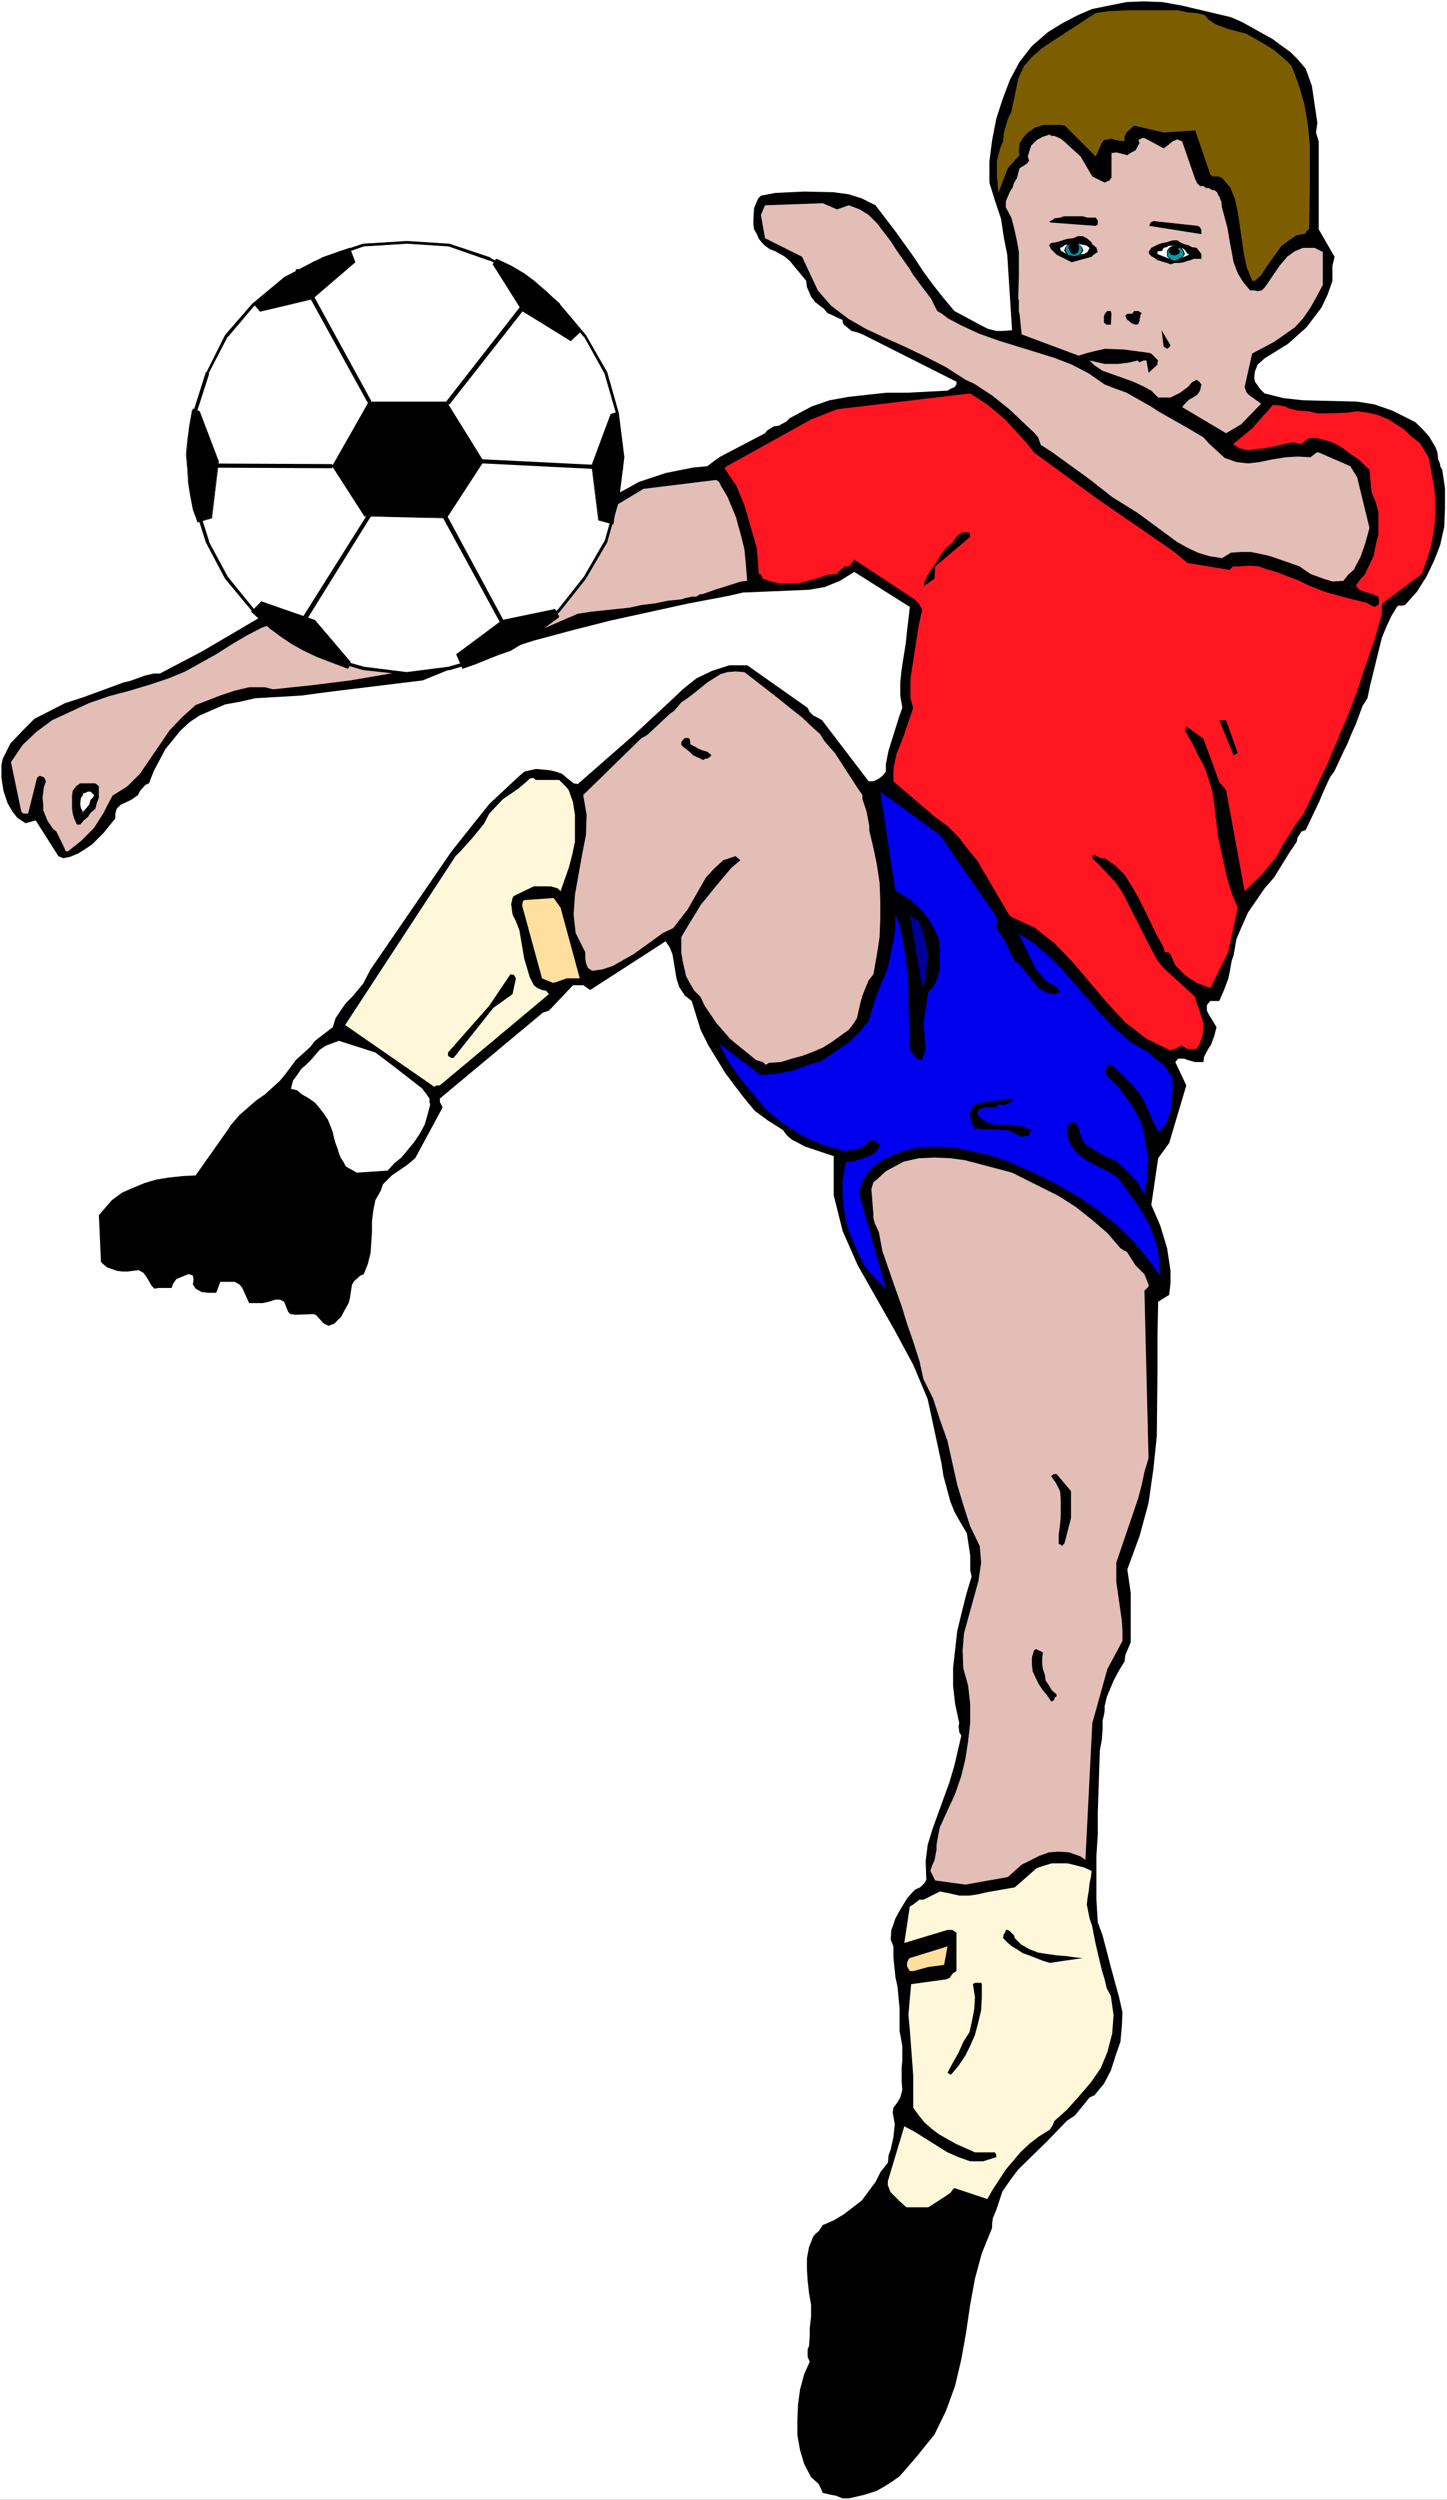 <?xml version="1.0" encoding="UTF-8" standalone="no"?>
<svg
   version="1.0"
   width="90.157mm"
   height="155.668mm"
   id="svg72"
   sodipodi:docname="Player 099.wmf"
   xmlns:inkscape="http://www.inkscape.org/namespaces/inkscape"
   xmlns:sodipodi="http://sodipodi.sourceforge.net/DTD/sodipodi-0.dtd"
   xmlns="http://www.w3.org/2000/svg"
   xmlns:svg="http://www.w3.org/2000/svg">
  <rect width="100%" height="100%" fill="#333333" stroke="none"/>
  <sodipodi:namedview
     id="namedview72"
     pagecolor="#ffffff"
     bordercolor="#000000"
     borderopacity="0.25"
     inkscape:showpageshadow="2"
     inkscape:pageopacity="0.0"
     inkscape:pagecheckerboard="0"
     inkscape:deskcolor="#d1d1d1"
     inkscape:document-units="mm" />
  <defs
     id="defs1">
    <pattern
       id="WMFhbasepattern"
       patternUnits="userSpaceOnUse"
       width="6"
       height="6"
       x="0"
       y="0" />
  </defs>
  <path
     style="fill:#ffffff;fill-opacity:1;fill-rule:evenodd;stroke:none"
     d="M 0,588.353 H 340.752 V 0 H 0 Z"
     id="path1" />
  <path
     style="fill:#000000;fill-opacity:1;fill-rule:evenodd;stroke:none"
     d="m 199.863,588.03 3.555,-0.808 3.07,-0.97 2.747,-1.616 2.585,-1.778 4.201,-4.848 1.939,-2.424 2.1,-2.585 2.747,-5.656 2.1,-5.817 1.454,-6.14 1.131,-6.302 0.969,-6.625 1.131,-6.14 1.616,-5.979 2.424,-5.979 v -0.97 l 0.162,-1.293 0.808,-1.939 1.454,-4.363 1.777,-2.585 1.939,-2.585 6.786,-6.625 4.686,-4.848 1.939,-1.293 1.293,-1.616 0.808,-0.97 1.293,-1.616 1.131,-0.485 2.262,-2.747 1.616,-3.07 1.131,-3.555 1.131,-3.232 0.323,-3.555 0.162,-3.393 -0.808,-3.555 -1.939,-7.11 -1.939,-7.433 -1.131,-3.07 -0.323,-5.333 v -10.342 l 0.323,-5.009 v -5.171 l 0.485,-14.543 0.485,-2.747 0.162,-2.424 v -1.939 l 0.323,-1.293 0.162,-0.97 v -1.131 l 0.485,-2.101 1.616,-3.878 1.293,-2.424 1.293,-2.101 0.162,-1.454 1.293,-3.07 v -6.464 -1.454 -3.717 l -0.808,-5.494 2.908,-7.918 2.1,-7.756 1.131,-7.918 0.808,-7.756 0.162,-15.998 v -7.918 l 0.162,-7.756 2.585,-1.616 0.323,-2.747 v -2.909 l -0.808,-5.333 -1.616,-5.332 -2.1,-4.848 1.616,-10.988 2.585,-3.555 4.039,-13.574 -2.585,-5.494 0.646,-0.808 h 0.808 0.646 l 0.808,0.323 1.777,0.485 h 1.939 l 0.162,-1.293 1.131,-2.101 0.485,-0.646 0.808,-2.262 0.485,-1.939 -1.777,-2.909 -0.485,-0.97 v -0.646 -0.646 l 0.808,-0.97 h 0.646 1.454 l 1.131,-2.585 0.969,-2.585 0.323,-1.454 0.485,-2.747 0.485,-1.454 0.646,-3.717 1.293,-3.07 1.454,-3.232 3.878,-5.656 2.262,-2.585 3.878,-6.302 0.485,-0.646 0.969,-1.454 0.162,-0.97 0.969,-1.454 0.969,-0.323 1.616,-3.393 1.616,-3.393 0.808,-1.939 1.616,-3.555 1.131,-1.616 2.1,-4.525 0.969,-1.939 0.969,-2.424 0.969,-2.101 1.616,-4.363 1.131,-1.778 0.646,-3.07 2.747,-11.15 1.131,-2.747 1.131,-2.424 1.293,-2.101 0.323,-0.323 h 1.131 l 0.485,-0.162 2.747,-3.07 2.262,-3.555 1.777,-3.717 1.454,-3.717 0.969,-4.363 0.162,-4.363 v -4.686 l -0.646,-4.363 -0.485,-0.808 v -0.485 l -0.485,-1.131 -0.162,-1.616 -0.485,-1.293 -1.454,-2.424 -1.131,-1.293 -2.1,-2.101 -5.493,-2.747 -4.201,-1.454 -4.039,-0.646 -12.764,-0.323 -4.524,-0.485 -4.524,-1.131 -1.131,-1.131 -0.646,-0.97 -0.485,-0.646 -0.162,-0.97 0.162,-1.454 0.646,-1.616 1.293,-1.131 0.323,-0.323 5.493,-3.393 4.362,-3.878 3.555,-4.686 1.454,-3.07 1.131,-3.232 v -0.646 -2.909 l 0.323,-1.293 0.162,-0.808 -3.716,-6.464 V 33.288 l -0.646,-2.101 0.323,-2.262 -1.293,-8.726 -1.454,-4.04 -1.939,-2.262 -1.616,-1.616 -2.262,-1.616 -1.939,-1.454 -7.271,-4.04 -2.585,-1.131 -11.633,-2.747 -4.524,-0.808 -4.362,-0.162 -4.039,0.162 -4.039,0.808 -4.039,0.808 -3.393,1.454 -3.716,1.939 -3.393,2.101 -3.716,3.232 -2.908,3.717 -2.262,4.201 -1.777,4.686 -1.454,4.525 -0.969,5.009 -0.646,5.009 v 5.009 l 1.293,4.201 1.454,4.363 0.646,4.363 0.808,4.04 1.131,17.775 -2.1,0.162 h -1.616 l -1.939,-0.485 -1.616,-0.808 -6.301,-3.393 -2.585,-3.07 -2.424,-3.07 -2.262,-3.07 -2.1,-3.232 -4.524,-6.302 -4.686,-6.14 -3.231,-1.616 -3.07,-0.97 -3.555,-0.485 -6.948,-0.162 -6.786,0.323 -3.393,0.646 -0.646,0.646 -0.969,2.262 -0.162,2.585 v 1.293 l 0.162,1.131 0.646,1.131 0.485,1.131 0.808,0.97 0.646,0.646 1.131,0.808 1.293,0.485 2.262,1.293 1.131,0.97 3.878,4.686 0.162,1.454 0.485,1.131 0.485,1.131 0.969,1.293 2.1,1.616 0.808,0.97 1.454,0.646 0.969,0.485 1.131,0.485 v 0.485 l 0.323,0.646 1.777,1.454 1.293,0.323 1.293,0.485 22.135,11.15 v 0.646 l -0.485,0.646 -0.808,0.323 -0.808,0.485 -9.533,0.485 h -4.847 l -4.524,0.485 -4.362,0.485 -4.524,0.808 -4.201,1.454 -5.17,2.747 -0.808,0.808 -1.777,0.97 -1.131,0.162 -1.616,0.97 -0.485,0.646 -10.502,5.494 -1.616,1.131 -1.454,1.131 -3.393,0.323 -6.463,1.293 -6.301,2.101 -2.908,1.616 -2.747,1.454 -2.1,2.101 -1.939,4.04 -1.777,3.555 -2.424,3.393 -2.262,3.07 -5.978,5.656 -6.463,4.525 -7.755,2.909 -8.563,2.909 -8.563,1.778 -4.201,0.808 -4.362,0.485 h -1.939 l -2.585,-0.808 h -0.969 -0.808 l -0.808,0.323 -3.555,-1.616 -3.393,-1.454 -6.301,-3.07 -0.646,-0.97 -0.646,-0.485 -1.454,-0.162 h -0.969 l -16.803,9.857 -9.856,5.171 h -1.454 l -2.1,0.485 -3.555,1.293 -1.454,0.323 -9.694,3.555 -4.039,1.293 -7.271,3.717 -2.747,2.747 -2.908,3.07 -1.777,3.555 -0.323,1.454 v 3.07 l 0.485,3.07 0.485,1.454 0.485,1.454 1.131,1.939 1.131,1.454 1.939,1.293 2.424,-0.646 5.332,8.403 1.131,0.485 1.616,-0.323 1.939,-0.808 1.293,-0.808 1.939,-1.293 2.747,-2.747 2.747,-3.393 v -1.131 l 0.323,-1.131 0.969,-0.97 2.424,-1.131 1.616,-1.131 0.485,-0.97 1.293,-1.454 0.808,-0.323 1.131,-2.909 2.747,-5.171 3.555,-4.363 2.1,-1.939 2.424,-1.616 5.978,-2.585 3.555,-0.646 3.555,-0.808 10.987,-0.646 3.555,-0.485 3.716,-0.485 21.166,-2.585 8.725,-3.555 8.886,-3.07 8.563,-2.747 9.048,-2.424 8.886,-2.262 18.419,-4.04 9.371,-1.778 3.555,-0.808 4.039,-0.162 7.755,-0.323 3.716,-0.162 3.716,-0.646 3.555,-1.454 3.393,-2.101 13.087,8.241 -0.323,2.747 -0.323,2.747 -0.323,3.07 -0.485,3.07 -0.485,3.07 -0.323,3.07 v 3.07 l 0.485,2.909 -0.646,1.778 -2.585,8.241 -0.646,3.232 v 1.778 l -0.808,0.97 -0.808,0.646 -1.293,0.646 h -1.131 l -10.987,-14.382 -1.131,-0.646 -0.969,-0.485 -0.808,-0.808 -0.485,-0.97 -14.218,-10.019 h -4.201 l -4.039,1.293 -3.716,1.778 -3.231,2.585 -3.07,2.909 -8.725,8.08 -12.926,11.311 -0.969,-0.162 -1.616,-1.293 -1.131,-0.97 -1.454,-0.485 -1.293,-0.323 -3.393,-0.323 -1.454,0.323 -1.293,0.323 -1.131,0.97 -7.109,6.625 -8.886,11.15 -19.065,27.794 -1.777,3.393 -2.585,3.07 -1.454,1.454 -1.131,1.616 -1.293,1.939 -0.646,2.101 -4.201,3.232 -1.131,1.454 -3.393,3.07 -2.262,3.07 -1.454,1.778 -1.777,1.616 -1.777,1.616 -2.1,1.454 -3.878,3.393 -2.1,2.424 -0.485,0.808 -7.755,10.988 -3.07,0.162 -3.07,0.323 -3.07,0.485 -2.747,0.808 -2.747,1.131 -2.585,1.131 -2.424,1.778 -2.1,2.424 -0.969,1.131 0.485,10.988 0.485,0.485 0.969,0.808 2.262,0.808 1.293,0.162 h 1.293 l 2.585,-0.323 1.131,0.646 0.808,1.131 1.131,1.939 0.646,0.646 0.969,-0.162 h 1.131 1.939 l 0.323,-0.97 0.808,-1.131 2.747,-1.131 h 0.323 l 0.808,0.323 0.162,0.97 -0.162,1.131 0.646,0.97 1.454,0.808 1.616,0.162 h 1.777 l 0.969,-2.585 h 0.485 1.454 1.454 l 1.131,0.646 0.646,0.808 1.616,3.555 h 3.231 l 1.454,-0.323 1.454,-0.485 h 1.131 l 0.969,0.485 0.969,2.424 0.485,0.485 1.293,0.162 4.039,-0.162 0.646,0.162 0.323,0.323 1.454,1.616 0.485,0.323 0.808,0.323 1.293,-0.485 1.616,-1.616 1.131,-2.101 0.646,-1.131 0.323,-1.293 0.162,-1.131 0.323,-1.939 0.485,-0.808 1.454,-1.293 0.808,-0.323 0.969,-2.424 0.646,-2.585 0.323,-4.848 v -2.585 l 0.323,-2.585 0.485,-2.424 1.293,-2.262 0.485,-1.454 2.1,-2.101 3.555,-2.424 1.939,-1.616 6.463,-11.958 -0.485,-0.97 -0.162,-0.323 v -0.808 l 24.236,-20.199 1.454,-0.485 5.655,-5.979 h 2.424 l 1.616,1.131 17.773,-11.473 0.969,1.454 0.646,1.616 0.969,5.817 0.646,1.939 1.293,1.939 1.616,1.293 2.1,6.787 1.777,3.555 4.039,6.625 2.424,3.232 2.1,2.747 2.424,2.909 3.07,2.262 3.555,2.262 0.969,1.293 1.131,0.97 1.293,0.646 1.777,0.97 6.786,2.262 v 9.211 l 2.1,8.403 3.555,8.08 8.725,15.351 4.362,8.08 3.393,8.08 3.231,15.028 0.485,3.07 1.616,5.979 0.969,2.424 1.454,2.585 1.454,2.424 0.646,4.201 0.162,1.131 v 1.293 2.262 l 0.323,1.293 -1.293,4.363 -1.131,4.525 -0.969,4.04 -0.969,8.564 v 4.363 l 0.485,4.201 0.969,4.525 -0.162,0.646 0.162,1.454 0.485,0.808 -1.616,6.948 -1.131,3.878 -4.039,11.15 -1.131,3.717 -0.485,3.878 0.162,4.363 -0.485,0.808 -0.969,0.97 -1.131,0.485 -0.969,0.97 -0.969,1.131 -1.293,2.101 -1.454,2.585 -0.485,1.454 -0.485,1.293 -0.162,2.262 0.646,1.616 v 2.585 l 0.485,4.686 0.485,2.262 0.485,5.009 v 5.333 l 0.646,3.555 v 3.555 l -0.162,1.616 v 3.232 l 0.162,1.939 -0.485,1.778 -0.646,1.131 -0.969,1.293 -0.162,1.131 0.485,2.747 -0.323,3.07 -0.646,2.909 -0.485,1.293 -0.162,1.778 -1.777,2.262 -1.131,2.262 -3.231,4.363 -2.1,1.616 -2.1,1.616 -2.424,1.454 -2.585,1.131 -0.969,1.454 -0.808,0.646 -0.485,0.646 -0.969,2.424 -0.485,2.585 v 2.747 l 0.162,2.585 0.323,2.909 0.485,2.747 v 2.747 l -0.323,2.909 v 1.778 l -0.162,2.262 -0.323,0.808 v 1.778 l 0.485,1.131 -1.293,2.909 -0.969,3.555 -0.485,3.555 -0.162,3.717 v 3.555 l 0.646,3.555 0.969,3.232 1.616,3.07 1.777,1.616 0.485,0.97 0.485,1.131 2.1,0.485 0.969,0.162 1.616,0.646 z"
     id="path2" />
  <path
     style="fill:#000000;fill-opacity:1;fill-rule:evenodd;stroke:none"
     d="m 197.116,585.768 h 2.262 l 2.1,-0.162 4.039,-1.454 3.555,-2.101 3.231,-2.585 4.362,-5.333 3.555,-5.979 2.424,-6.464 1.777,-6.787 3.878,-21.168 1.777,-6.464 v -0.97 l 0.323,-0.646 0.162,-0.808 0.162,-0.485 0.969,-1.616 -0.485,-1.454 v -0.162 l -1.616,-1.616 -3.231,-1.616 -4.039,2.101 -3.716,2.101 h -3.07 l -3.07,-0.808 -1.616,-0.646 -1.131,-0.97 -1.454,-1.131 -0.969,-1.454 -1.777,1.939 -2.1,1.616 -6.786,3.717 -1.939,1.939 -1.616,2.101 -0.969,2.585 1.616,11.473 0.323,-0.97 0.162,-0.162 1.616,-0.323 0.485,0.485 0.323,4.525 -0.969,4.363 -3.231,9.372 -1.777,4.525 -0.808,4.848 v 4.848 l 1.777,6.302 0.808,0.808 2.262,2.909 1.454,1.293 z"
     id="path3" />
  <path
     style="fill:#000000;fill-opacity:1;fill-rule:evenodd;stroke:none"
     d="m 193.723,550.218 v -5.494 5.656 z"
     id="path4" />
  <path
     style="fill:#fff7d9;fill-opacity:1;fill-rule:evenodd;stroke:none"
     d="m 213.596,519.515 h 5.009 l 4.524,-2.909 0.808,-0.646 0.323,-0.485 0.485,-0.485 7.755,2.585 1.293,-2.262 3.07,-4.686 3.555,-4.201 2.1,-1.939 2.1,-1.616 2.585,-1.616 0.323,-0.485 0.323,-0.485 0.485,-1.131 2.908,-2.585 2.747,-3.07 2.908,-3.393 2.262,-3.232 1.616,-3.878 1.131,-4.363 0.323,-4.363 -0.646,-4.525 -0.969,-1.778 -0.485,-2.101 -0.646,-2.101 -1.454,-6.14 -0.485,-2.424 -0.323,-1.778 -0.646,-1.939 -0.646,-3.232 0.162,-1.454 0.323,-1.939 0.162,-1.616 0.323,-1.454 0.162,-1.454 -1.777,-0.808 -3.878,-0.97 h -3.716 l -1.616,0.485 -1.939,0.646 -5.17,4.525 -6.463,1.131 -2.1,0.485 -2.1,0.323 h -2.424 l -2.1,-0.485 -2.424,-0.485 -3.878,1.939 h -0.969 l -1.454,1.131 -0.808,0.485 -1.293,8.564 10.179,-3.07 h 1.131 l 0.485,0.323 0.485,0.323 v 9.049 l -0.808,0.485 -0.485,0.646 -0.323,0.485 -0.808,0.323 -8.24,1.131 -0.323,3.555 -0.323,3.717 0.323,3.393 0.808,10.827 v 7.595 l 1.293,1.778 1.293,1.616 1.616,1.454 1.939,1.454 4.039,2.262 4.362,1.939 h 4.524 0.162 l 0.323,0.485 v 0.646 l -3.07,0.97 h -3.07 l -2.747,-0.97 -2.585,-1.131 -7.755,-4.848 -2.424,-1.293 -3.878,12.927 v 0.97 l 0.646,1.616 2.1,2.101 1.616,1.454 z"
     id="path5" />
  <path
     style="fill:#000000;fill-opacity:1;fill-rule:evenodd;stroke:none"
     d="m 223.937,488.328 1.777,-2.101 1.616,-2.424 1.131,-2.262 1.131,-2.585 0.808,-3.07 0.646,-2.747 0.162,-3.07 v -3.07 l -0.162,-0.323 h -0.646 -0.808 l -0.485,0.323 0.485,3.07 -0.162,2.747 -0.485,2.585 -0.646,2.909 -1.454,2.262 -1.131,2.585 -1.293,2.262 -1.293,2.424 0.485,0.323 z"
     id="path6" />
  <path
     style="fill:#ffdf9e;fill-opacity:1;fill-rule:evenodd;stroke:none"
     d="m 215.051,463.928 3.555,-0.97 3.716,-0.485 0.808,-4.363 -8.886,2.747 -0.323,0.323 -0.323,0.808 v 0.808 l 0.646,1.131 h 0.162 z"
     id="path7" />
  <path
     style="fill:#000000;fill-opacity:1;fill-rule:evenodd;stroke:none"
     d="m 247.203,461.989 7.755,-1.131 -1.777,-0.162 -2.262,-0.323 -2.1,-0.162 -2.262,-0.323 -2.1,-0.323 -2.1,-0.808 -1.939,-1.131 -1.454,-1.454 -0.162,-0.646 -0.485,-0.485 -0.485,-0.485 -0.485,-0.323 h -0.485 l -0.162,0.646 -0.323,0.323 -0.162,0.97 0.969,0.97 1.131,0.97 1.131,0.646 1.454,0.97 1.454,0.485 1.616,0.646 1.616,0.646 z"
     id="path8" />
  <path
     style="fill:#e2beb7;fill-opacity:1;fill-rule:evenodd;stroke:none"
     d="m 227.33,443.568 10.017,-1.778 1.616,-1.454 1.616,-1.454 2.262,-1.131 1.939,-0.97 2.262,-0.808 2.262,-0.162 2.424,0.162 2.747,0.97 1.131,0.808 1.616,-32.157 3.555,-12.766 3.555,-6.625 v -2.424 l -0.162,-2.424 -1.293,-9.049 v -2.424 -2.101 l 5.17,-15.19 0.808,-3.07 0.646,-3.07 0.969,-3.232 -0.969,-39.428 0.969,-0.97 v -0.485 l -0.969,-2.424 -2.1,-2.101 -1.454,-2.262 -0.485,-0.808 -0.485,-0.323 h -0.162 l -0.969,-0.646 -3.07,-3.555 -3.555,-3.07 -3.878,-3.07 -4.039,-2.585 -10.987,-5.494 -10.987,-2.909 -3.555,-0.485 -3.716,-0.162 -3.716,0.162 -3.555,0.808 -4.201,2.262 -2.1,1.939 -0.808,0.646 -0.485,1.616 0.485,5.979 v 0.808 l 0.323,1.293 0.485,0.97 0.485,1.131 0.808,4.363 2.908,8.403 1.616,4.525 1.293,4.201 1.454,4.201 1.454,4.525 0.969,4.363 2.262,4.525 1.616,5.009 1.777,5.009 2.262,10.18 1.454,4.848 1.616,5.009 2.262,4.686 0.323,3.878 -0.646,4.363 -3.393,12.281 -0.323,4.04 0.162,4.201 1.131,4.04 0.485,4.363 v 4.525 l -0.485,4.201 -0.646,4.201 -0.969,4.04 -1.454,4.201 -3.555,7.756 -0.323,1.454 -0.485,2.747 v 1.131 l -0.485,2.585 -0.485,0.97 -0.485,1.454 1.131,2.262 z"
     id="path9" />
  <path
     style="fill:#000000;fill-opacity:1;fill-rule:evenodd;stroke:none"
     d="m 247.849,400.423 0.323,-0.323 0.162,-0.162 v -0.485 h 0.323 l 0.162,-0.323 v -0.323 l -1.131,-0.97 -0.646,-1.131 -0.808,-1.131 -0.162,-1.293 -0.485,-1.454 -0.162,-1.131 v -1.454 l 0.162,-1.293 -0.485,-0.323 -0.485,-0.162 -0.646,-0.323 -0.485,0.323 -0.485,1.616 v 1.616 l 0.162,1.616 0.808,1.778 0.646,1.293 0.969,1.454 0.969,1.131 0.969,1.454 h 0.162 z"
     id="path10" />
  <path
     style="fill:#000000;fill-opacity:1;fill-rule:evenodd;stroke:none"
     d="m 250.111,363.903 0.162,-0.323 0.323,-0.162 0.162,-0.485 1.454,-5.656 v -6.302 l -3.393,-4.04 h -0.646 l -0.646,0.485 1.131,1.616 0.969,1.939 0.162,1.778 v 2.262 1.939 l -0.162,1.939 -0.323,2.424 v 2.101 h 0.323 z"
     id="path11" />
  <path
     style="fill:#000000;fill-opacity:1;fill-rule:evenodd;stroke:none"
     d="m 78.362,308.316 1.454,-3.555 H 69.314 l 0.162,0.97 0.646,0.97 0.969,-0.323 1.293,-0.646 1.131,-0.323 1.131,0.485 3.231,2.909 0.323,-0.323 z"
     id="path12" />
  <path
     style="fill:#000000;fill-opacity:1;fill-rule:evenodd;stroke:none"
     d="m 61.558,304.276 1.293,-0.485 0.808,-0.646 -2.262,-1.939 -2.424,-1.293 -3.07,-1.293 -3.07,-0.808 -3.231,-0.808 -3.07,-0.485 -3.07,-0.162 -3.07,0.162 -1.939,0.323 h -0.323 l -0.485,0.162 -1.454,-0.485 -2.424,-1.131 H 32.96 31.991 l -0.969,0.162 -4.524,-1.778 h -0.646 v 0.646 l 0.162,0.485 0.323,0.646 0.485,0.485 0.646,0.323 h 0.808 l 0.808,0.162 0.323,-0.485 1.131,-0.162 0.485,-0.323 4.362,2.262 0.485,0.646 0.485,0.646 0.808,0.485 1.131,0.646 3.07,-2.747 1.131,-0.646 h 0.646 0.808 l 1.454,0.485 1.293,0.97 0.969,0.808 0.485,0.808 v 0.323 l 0.969,0.808 1.616,-2.424 1.131,-0.162 4.686,0.485 0.969,0.162 0.808,0.808 0.808,1.293 0.485,1.616 0.646,0.808 1.131,0.646 z"
     id="path13" />
  <path
     style="fill:#0000ef;fill-opacity:1;fill-rule:evenodd;stroke:none"
     d="m 208.588,303.145 -6.14,-21.653 v -1.616 l 0.969,-2.585 1.616,-2.101 2.1,-1.778 1.454,-0.808 3.716,-1.616 4.039,-0.97 4.201,-0.162 3.878,0.162 4.039,0.808 4.039,0.97 3.878,1.131 3.716,1.616 4.686,2.101 5.009,2.585 4.362,2.585 4.524,3.07 4.039,3.232 3.878,3.717 3.393,4.04 3.231,4.363 -0.162,-3.232 -0.485,-3.07 -0.969,-3.232 -1.131,-2.747 -1.616,-2.909 -1.777,-2.585 -3.716,-5.171 -1.616,-1.131 -5.332,-2.747 -1.939,-1.293 -1.293,-1.293 -1.293,-1.778 -0.646,-1.778 v -2.101 l 0.485,-0.485 0.646,-0.646 0.808,0.162 0.323,0.485 0.646,1.131 v 0.646 l 1.131,2.585 4.201,2.747 3.07,1.293 2.424,2.101 2.908,3.07 1.616,2.909 0.646,-4.04 v -2.101 l 0.323,-2.101 -0.808,-4.525 -0.808,-4.04 -1.293,-2.424 -1.131,-1.939 -2.262,-3.07 -0.808,-1.131 -2.585,-2.424 -0.162,-0.323 -0.323,-0.485 v -0.808 l 0.323,-0.97 v -0.162 h 1.131 l 1.616,1.454 3.231,3.232 1.777,2.101 1.131,1.939 2.1,4.686 1.131,2.262 1.293,-0.97 0.646,-1.131 1.131,-3.232 v -1.939 l 0.323,-1.939 v -3.717 l -0.808,-0.646 -0.162,-0.646 -1.131,-1.454 -2.747,-2.101 -0.808,-0.808 -3.07,-1.778 -1.131,-0.646 -4.039,-3.555 -3.231,-3.393 -8.886,-10.18 -3.07,-3.07 -3.555,-3.07 -3.716,-2.424 4.201,8.564 2.747,3.07 0.485,0.162 0.969,0.485 0.646,0.485 0.808,1.131 -1.293,0.485 -0.646,-0.162 h -0.646 l -1.939,-0.97 -0.485,-0.323 -3.555,-4.363 -1.293,-1.454 -0.808,-0.485 -0.646,-1.131 -1.616,-3.555 -0.485,-0.808 -1.131,-1.616 -0.485,-0.646 v -1.131 l 0.485,-0.485 -0.323,-0.485 -0.162,-0.646 -13.249,-19.229 -14.057,-10.18 3.555,23.269 3.393,2.101 1.616,1.454 1.616,1.616 1.454,1.939 1.131,2.101 0.969,1.939 0.323,2.909 v 4.201 l -0.323,1.454 -0.808,2.262 -0.646,0.97 -0.969,0.97 -1.131,7.272 0.485,6.14 -0.808,2.585 -1.131,-0.323 -0.646,-0.646 -0.808,-0.97 -0.323,-0.646 -0.323,-10.988 v -3.878 l -0.646,-7.272 -1.454,-7.272 -0.969,-2.262 v 3.232 l -0.485,3.07 -0.646,3.07 -0.646,3.232 -2.585,6.14 -0.969,3.07 -0.969,3.232 -2.424,2.909 -2.424,2.262 -3.07,2.101 -3.07,2.101 -3.716,1.131 -3.555,1.293 -3.555,0.646 -3.555,0.323 -9.856,-7.433 2.1,4.04 2.908,4.201 3.07,3.717 3.231,3.878 3.716,2.909 4.524,2.909 4.686,2.101 5.655,1.616 1.131,-0.485 h 1.131 l 1.616,-0.485 2.1,-1.778 1.293,0.485 0.808,0.808 -1.131,1.778 -1.616,0.808 -3.716,1.293 h -1.616 l -0.808,4.363 v 3.393 l 0.323,3.393 0.646,3.555 1.131,3.232 1.454,3.393 1.616,3.232 2.424,2.747 2.585,2.585 z"
     id="path14" />
  <path
     style="fill:#000000;fill-opacity:1;fill-rule:evenodd;stroke:none"
     d="m 74.161,303.145 1.454,-0.323 1.616,-0.485 2.585,-0.808 2.262,-2.262 0.969,-0.97 0.969,-1.293 0.485,-2.585 0.485,-2.585 v -2.262 l 0.162,-2.101 v -2.585 l 0.323,-2.101 0.485,-2.101 0.808,-1.939 -2.747,-0.323 -2.262,-0.646 -1.293,-0.646 -0.969,-0.646 -0.808,-0.808 -0.808,-1.131 -0.646,-2.101 -0.485,-2.101 -1.454,-4.04 -0.969,-1.939 -0.808,-1.616 -1.454,-1.293 -1.616,-1.454 -1.454,-0.646 -1.293,-0.323 h -1.293 l -2.747,0.485 -1.293,0.646 -0.969,0.808 -1.131,0.97 -1.777,1.778 -3.231,3.555 -2.908,3.555 -0.969,1.778 -1.293,1.616 -0.969,1.939 1.616,2.747 -0.162,0.808 -0.323,0.162 h -5.978 l -2.747,-0.162 h -2.262 l -2.585,0.162 -4.847,1.616 -4.362,2.424 -1.616,1.616 0.646,5.009 0.808,0.162 1.454,0.646 0.808,0.808 1.454,0.485 h 2.1 l 4.686,0.162 5.009,0.485 4.686,0.646 4.847,0.97 4.686,1.131 4.847,1.778 4.524,1.778 4.686,2.747 0.485,-0.162 0.808,0.162 1.616,0.808 z"
     id="path15" />
  <path
     style="fill:#000000;fill-opacity:1;fill-rule:evenodd;stroke:none"
     d="m 63.336,293.773 h 0.808 l 1.616,-3.232 -2.424,-5.656 -0.485,-0.323 -0.485,-0.162 h -0.162 l -0.323,0.162 v 0.323 l 0.485,0.646 1.293,4.525 -1.293,3.232 v 0.485 h 0.323 z"
     id="path16" />
  <path
     style="fill:#ffffff;fill-opacity:1;fill-rule:evenodd;stroke:none"
     d="m 84.017,275.998 7.271,-0.485 1.616,-1.778 1.616,-1.293 1.616,-1.939 1.454,-1.778 1.293,-1.939 1.131,-2.101 0.646,-2.262 0.646,-2.424 -0.162,-0.646 v -0.808 l -0.485,-0.646 -0.162,-0.323 -0.808,-0.97 -0.162,-0.323 -7.271,-5.656 -3.878,-2.909 -8.563,-2.747 -3.07,1.131 -1.454,0.97 -0.969,1.131 -1.131,1.293 -1.131,1.131 -1.131,0.97 -0.969,1.454 -0.969,1.293 -0.485,1.939 1.454,0.323 1.131,0.97 1.454,0.808 1.616,1.131 0.969,1.131 1.131,1.454 0.969,1.454 0.646,1.616 0.485,1.293 0.323,1.454 0.323,1.131 0.485,1.293 0.323,1.131 0.485,1.131 0.646,0.97 0.485,0.97 z"
     id="path17" />
  <path
     style="fill:#000000;fill-opacity:1;fill-rule:evenodd;stroke:none"
     d="m 242.356,267.272 0.162,-0.808 0.323,-0.485 -1.777,-0.808 -1.616,-0.323 -1.777,-0.162 h -1.939 -1.616 l -1.616,-0.485 -1.454,-0.97 -0.969,-1.293 0.485,-0.808 1.131,-0.485 h 0.808 0.485 0.485 0.646 l 0.485,-0.162 0.162,-0.323 0.323,-0.162 h 0.646 0.485 0.162 0.485 l 0.485,-0.323 0.485,-0.162 0.485,-0.485 0.162,-0.485 -7.271,0.97 -1.131,0.162 -0.646,0.485 -0.646,0.808 -0.323,0.97 v 1.131 l 0.323,0.97 0.162,0.646 0.646,0.97 7.755,0.323 3.716,1.778 v -0.323 h 0.485 l 0.485,-0.162 z"
     id="path18" />
  <path
     style="fill:#fff7d9;fill-opacity:1;fill-rule:evenodd;stroke:none"
     d="m 103.567,255.476 25.69,-21.492 -0.646,-0.808 -0.969,-0.162 -1.131,-0.485 -0.808,-0.646 -0.969,-1.939 -1.293,-4.363 -1.131,-6.625 -0.808,-2.101 -0.808,-1.616 -0.323,-2.424 0.323,-1.454 0.323,-0.485 4.686,-2.262 h 0.808 3.231 l 1.616,0.485 0.646,0.646 1.939,-5.494 0.808,-3.07 0.646,-3.07 v -3.232 -3.07 l -0.485,-3.07 -0.969,-2.747 -0.646,-0.808 -1.293,-1.293 -0.323,-0.323 h -5.493 l -0.646,-0.485 -0.808,0.162 -0.646,0.646 -2.1,1.778 -3.555,2.424 -3.231,3.393 -1.131,2.262 -2.747,3.393 -2.908,3.232 -1.131,1.131 -26.013,39.751 21.004,14.543 0.485,-0.323 z"
     id="path19" />
  <path
     style="fill:#e2beb7;fill-opacity:1;fill-rule:evenodd;stroke:none"
     d="m 181.121,250.143 2.747,-0.162 2.585,-0.808 2.424,-0.646 2.585,-0.97 2.262,-0.97 2.1,-1.293 4.039,-2.909 1.131,-1.454 0.808,-1.293 0.808,-3.555 0.485,-1.778 1.454,-3.555 1.131,-1.454 0.808,-4.525 0.646,-4.201 0.162,-4.201 v -4.525 l -0.162,-4.04 -0.646,-4.363 -0.808,-3.878 -0.969,-4.04 v -1.131 l -0.646,-3.393 -0.969,-2.909 v -0.97 l -1.131,-1.616 -5.332,-8.241 -1.293,-1.454 -1.131,-1.293 -1.131,-1.778 -1.454,-1.293 -2.747,-2.585 -3.07,-2.424 -2.585,-2.101 -7.917,-6.14 -2.1,-0.162 -1.939,0.162 -1.616,0.485 -3.07,1.939 -2.585,2.101 -1.454,1.131 -0.646,0.485 -1.454,0.97 -1.616,1.939 -1.131,0.808 -5.009,4.686 -0.646,0.485 -0.969,0.485 -13.734,13.412 0.808,4.686 -0.162,4.686 -0.969,5.009 -1.616,9.049 -0.323,4.686 0.485,4.363 2.262,4.525 v 1.454 l 0.162,1.131 0.485,1.131 0.969,0.646 2.424,-0.323 2.424,-0.808 4.847,-2.747 4.524,-3.232 2.424,-1.778 2.424,-1.131 3.393,-4.363 4.362,-7.595 1.939,-2.101 2.1,-1.939 2.908,-0.97 1.131,0.97 -2.1,1.778 -3.555,4.201 -1.939,2.424 -1.616,1.939 -3.07,5.009 -1.616,2.747 v 3.717 l 0.323,1.939 0.808,3.555 0.969,1.778 0.969,1.616 1.454,1.454 0.969,2.101 2.747,4.04 3.231,3.717 1.939,1.616 4.201,3.393 1.616,0.485 0.646,0.646 z"
     id="path20" />
  <path
     style="fill:#000000;fill-opacity:1;fill-rule:evenodd;stroke:none"
     d="m 106.798,249.012 9.371,-11.796 4.524,-3.232 0.808,-3.717 -0.485,-0.808 -0.808,-0.162 -5.009,7.433 -9.694,10.988 v 0.808 l 0.808,0.485 h 0.162 z"
     id="path21" />
  <path
     style="fill:#ff1620;fill-opacity:1;fill-rule:evenodd;stroke:none"
     d="m 276.609,246.911 1.616,-0.808 1.454,0.808 h 0.808 1.293 l 0.808,-1.454 0.485,-1.454 0.323,-1.293 v -1.778 l -0.969,-3.232 -0.646,-1.616 -0.323,-1.454 -7.432,-6.787 -1.454,-1.778 -2.1,-3.878 -6.14,-12.119 -1.777,-2.585 -3.07,-3.232 -2.262,-2.262 v -0.485 l 0.485,-0.323 1.454,0.808 h 0.969 l 2.585,1.778 2.1,2.101 1.616,2.585 1.616,2.747 4.362,8.888 1.616,2.909 0.162,0.808 0.162,0.323 h 0.808 l 0.485,0.485 0.485,1.131 0.646,1.454 0.969,0.97 1.293,1.293 1.293,0.97 1.616,0.97 3.07,1.131 4.201,-8.403 2.262,-10.503 -1.454,-3.393 -0.969,-3.232 -0.808,-3.555 -1.454,-6.787 -0.808,-6.948 -0.485,-3.393 -0.969,-3.232 -0.969,-2.747 -1.454,-2.585 -1.131,-2.424 -1.293,-2.262 -0.646,-1.131 0.323,-0.97 4.039,2.909 3.716,10.18 1.616,1.939 4.362,23.754 4.039,-3.878 3.555,-4.363 1.454,-2.747 3.07,-4.848 1.777,-2.424 5.493,-11.473 4.847,-11.473 2.262,-5.817 1.939,-5.979 2.1,-5.979 1.777,-6.14 v -1.616 -0.485 l 0.323,-0.646 9.048,-6.787 1.293,-3.555 0.969,-3.232 0.646,-3.555 0.323,-3.232 v -3.878 l -0.323,-3.232 -1.293,-6.787 -1.939,-3.232 -2.585,-2.101 -1.131,-1.131 -3.716,-2.424 -2.747,-1.131 -2.262,-0.485 -2.424,-0.323 -2.262,0.323 -4.686,0.162 h -2.424 l -1.939,-0.485 -2.747,-0.162 -1.939,-0.485 -0.969,-0.485 -1.939,-0.323 h -0.969 l -4.847,5.494 -4.524,3.717 1.616,0.97 1.939,0.485 1.939,-0.323 1.939,-0.162 2.262,-0.485 4.362,-0.97 2.1,0.485 0.646,-0.646 1.131,-0.808 h 1.777 l 1.939,0.485 1.616,0.485 1.939,0.97 2.908,2.101 1.454,0.97 2.585,2.424 0.485,5.333 0.969,2.262 0.646,2.424 v 2.585 2.585 l -0.646,2.585 -0.485,2.585 -2.1,4.363 -0.808,0.808 -0.485,0.646 -0.808,1.131 0.808,0.97 1.293,0.485 0.646,0.162 1.454,0.485 1.131,0.485 0.162,1.131 -0.162,0.808 -0.969,0.485 -1.777,-0.97 -1.939,-0.485 -3.878,-0.97 -4.039,-1.131 -3.716,-1.454 -2.262,-1.131 -5.493,-2.101 -2.262,-0.646 -1.777,-0.646 -2.1,-0.162 -3.231,0.162 h -0.808 l -0.808,0.808 -9.856,-1.616 -3.555,-2.909 -17.611,-12.119 -15.026,-10.988 -1.616,-2.101 -1.777,-1.939 -3.393,-3.717 -4.039,-3.393 -4.201,-2.747 -31.345,3.717 -6.14,2.424 -19.55,10.827 h -0.162 l -0.646,0.646 1.293,1.939 1.454,2.101 1.939,4.686 2.908,10.019 0.485,6.14 0.485,0.162 0.485,0.97 1.939,0.646 2.262,0.485 h 2.1 l 2.424,-0.162 4.201,-1.131 2.262,-0.808 2.262,-0.162 0.646,-0.808 1.131,-0.97 h 0.969 l 0.646,-0.646 0.646,-0.97 14.218,9.372 0.969,0.97 0.808,1.454 -0.808,3.717 -1.939,12.443 v 2.424 2.262 l 0.646,2.262 -2.262,6.625 -0.808,2.101 -0.808,1.939 -0.485,2.101 -0.323,2.101 v 2.424 l 9.856,8.403 2.908,2.101 2.585,2.585 1.939,2.585 2.424,2.909 7.594,12.927 0.646,0.485 5.332,2.424 4.686,3.717 4.362,4.525 8.079,9.534 4.201,4.525 5.009,3.878 5.655,2.747 0.646,-0.323 z"
     id="path22" />
  <path
     style="fill:#000099;fill-opacity:1;fill-rule:evenodd;stroke:none"
     d="m 217.151,232.368 v -0.323 l 0.323,-0.162 0.485,-1.616 0.162,-2.101 0.323,-1.939 v -2.101 l -0.485,-1.939 -0.485,-2.101 -0.485,-1.778 -0.646,-1.454 -0.969,-0.646 -0.485,-0.485 -0.485,-0.323 -0.162,-0.162 z"
     id="path23" />
  <path
     style="fill:#ffdf9e;fill-opacity:1;fill-rule:evenodd;stroke:none"
     d="m 130.711,231.237 2.747,-0.97 h 3.07 l -4.524,-16.644 -1.616,-2.262 -6.948,0.485 -0.323,0.323 -0.162,0.97 4.686,17.129 2.747,1.131 v -0.162 z"
     id="path24" />
  <path
     style="fill:#e2beb7;fill-opacity:1;fill-rule:evenodd;stroke:none"
     d="m 15.995,200.373 3.07,-2.424 3.07,-3.07 2.262,-3.555 0.969,-1.939 1.131,-2.101 3.555,-2.262 2.908,-2.909 6.948,-10.18 2.908,-3.07 3.231,-2.909 5.817,-2.262 3.393,-1.131 3.393,-0.808 h 3.716 l 1.939,0.485 9.21,-0.97 9.048,-1.131 9.371,-1.616 9.371,-1.939 9.21,-2.585 8.725,-2.747 8.563,-3.232 8.24,-3.555 3.07,-0.485 9.21,-0.97 2.908,-0.646 2.908,-0.323 3.07,-0.646 3.231,-0.323 0.969,-0.323 1.616,-0.323 h 0.969 l 0.646,-0.485 0.969,-0.162 2.747,-0.97 6.14,-1.939 1.454,-0.162 -0.323,-4.04 -0.323,-3.393 -0.485,-1.939 -0.485,-1.939 -0.485,-1.616 -0.485,-1.939 -1.616,-3.878 -0.485,-1.131 -1.454,-2.424 -0.485,-0.97 -0.646,-0.485 -17.126,2.101 -5.655,3.393 -1.131,0.646 -0.646,0.97 -0.485,0.646 v 0.808 l -0.323,0.646 v 1.131 l -3.231,6.14 -4.201,5.171 -5.493,4.363 -5.655,4.04 -6.463,3.07 -6.786,2.747 -7.271,2.424 -7.271,2.101 h -8.886 -2.424 -2.1 l -2.1,-0.162 -1.939,-0.323 -4.201,-1.454 -3.393,-1.616 -4.686,-2.747 -1.454,-0.646 -4.039,1.293 -3.716,1.939 -3.555,2.101 -3.555,2.262 -7.271,4.04 -3.878,1.616 -4.362,1.454 -4.847,1.454 -4.847,1.293 -4.686,1.616 -8.725,4.04 -3.716,2.747 -3.231,3.07 -2.747,4.04 2.424,11.635 0.323,0.323 0.162,0.162 h 1.131 l 2.1,-8.403 0.162,-0.162 0.485,-0.323 0.969,0.323 0.485,0.97 -0.485,1.293 -0.323,2.585 0.162,1.616 v 1.293 l 0.969,2.424 1.293,1.939 0.808,0.646 1.131,2.262 1.131,2.424 z"
     id="path25" />
  <path
     style="fill:#000000;fill-opacity:1;fill-rule:evenodd;stroke:none"
     d="m 18.904,194.071 0.808,-0.97 0.969,-0.808 0.646,-0.97 1.131,-0.97 0.323,-1.293 0.485,-1.293 v -1.454 -1.293 l -0.808,-0.646 h -1.293 -1.131 -1.131 l -0.969,0.646 -0.808,1.131 -0.162,1.131 v 1.454 1.454 l 0.162,1.293 0.323,1.131 0.646,1.454 h 0.323 z"
     id="path26" />
  <path
     style="fill:#ffffff;fill-opacity:1;fill-rule:evenodd;stroke:none"
     d="m 19.55,191.001 0.646,-0.646 0.808,-0.97 0.162,-0.646 0.162,-0.485 0.646,-0.646 0.162,-0.485 -0.485,-0.485 -0.323,-0.323 h -0.646 l -0.646,0.323 -0.485,0.162 v 0.323 l -0.485,0.646 -0.162,1.293 v 0.323 l 0.162,0.808 0.323,0.646 0.162,0.646 v -0.162 z"
     id="path27" />
  <path
     style="fill:#000000;fill-opacity:1;fill-rule:evenodd;stroke:none"
     d="m 166.579,178.558 0.485,-0.323 0.485,-0.485 -0.969,-0.808 -1.131,-0.323 -0.808,-0.323 -0.323,-0.162 -0.808,-0.485 -0.646,-0.323 -0.323,-0.162 V 174.68 l -0.162,-0.808 -0.323,-0.162 h -0.808 l -0.485,0.485 -0.323,0.485 v 0.646 l 0.485,0.485 0.646,0.485 0.808,0.646 0.808,0.808 2.424,1.131 0.485,-0.323 z"
     id="path28" />
  <path
     style="fill:#000000;fill-opacity:1;fill-rule:evenodd;stroke:none"
     d="m 291.473,177.265 -2.747,-7.756 h -0.969 -0.646 l 3.393,8.241 0.646,-0.323 z"
     id="path29" />
  <path
     style="fill:#000000;fill-opacity:1;fill-rule:evenodd;stroke:none"
     d="m 217.474,138.807 0.162,-0.97 0.808,-0.485 0.646,-0.485 0.969,-0.646 0.162,-2.909 8.24,-6.948 -0.162,-0.97 -0.969,-0.162 -0.969,0.162 -0.646,0.485 -0.485,0.485 -0.485,0.646 -0.485,0.808 -0.646,0.485 -0.808,0.646 -0.485,0.646 -0.969,1.293 -0.646,1.131 -0.646,0.97 -0.808,1.131 -0.646,0.97 -0.485,0.97 -0.485,1.131 z"
     id="path30" />
  <path
     style="fill:#e2beb7;fill-opacity:1;fill-rule:evenodd;stroke:none"
     d="m 313.77,136.868 2.585,-0.162 1.131,-1.454 1.293,-1.131 1.616,-3.07 1.131,-3.232 0.969,-3.555 -2.908,-11.958 -1.616,-2.585 -7.432,-3.232 h -0.485 l -1.454,1.131 -3.07,-0.162 -2.747,0.162 -3.07,0.485 -3.07,0.646 -2.747,0.323 -2.747,-0.323 -2.747,-0.97 -3.716,-3.393 -1.293,-1.454 -3.555,-2.101 -7.109,-4.04 -1.454,-0.97 -5.978,-3.393 -3.555,-1.293 -1.616,-0.646 -3.716,-2.585 -4.039,-2.101 -4.201,-1.616 -13.087,-4.04 -4.524,-1.616 -4.201,-1.939 -2.424,-1.293 -0.646,-0.323 -1.454,-1.131 -1.131,-0.646 -1.454,-2.909 -2.585,-3.393 -1.777,-2.424 -0.646,-1.131 -3.07,-4.363 -1.454,-2.262 -3.231,-4.201 -1.939,-1.939 -2.1,-1.293 -2.585,-0.97 -2.747,0.97 -3.393,-1.454 -13.572,0.485 -0.969,2.262 0.969,5.494 8.725,4.363 3.716,7.918 3.07,3.555 4.039,3.07 4.201,2.424 4.847,2.262 4.686,2.101 4.686,2.262 4.686,2.424 4.524,2.909 2.1,0.97 4.201,2.747 4.039,3.232 5.817,5.494 0.969,1.131 0.646,1.778 2.747,1.778 8.725,6.302 5.332,4.201 5.978,3.717 9.21,6.787 2.585,1.454 2.424,1.131 2.585,0.808 3.07,0.485 2.1,-1.293 2.424,-0.162 h 2.262 l 2.424,0.485 2.1,0.485 4.686,1.616 2.262,0.808 2.585,1.778 3.07,1.131 z"
     id="path31" />
  <path
     style="fill:#e2beb7;fill-opacity:1;fill-rule:evenodd;stroke:none"
     d="m 288.727,101.964 3.555,-2.101 4.686,-4.848 -2.908,-2.101 -0.485,-0.485 -0.485,-1.293 1.777,-7.918 5.17,-2.747 4.847,-3.393 1.939,-2.101 1.777,-2.585 1.454,-2.585 1.454,-2.747 V 59.304 l -1.939,-0.97 h -0.969 -0.969 -0.808 l -1.939,0.808 -1.777,1.293 -1.777,2.101 -2.747,4.04 -0.808,1.131 -0.646,0.646 -0.969,0.162 -0.808,-0.162 h -0.969 l -1.616,-1.939 -1.293,-2.101 -0.969,-2.585 -0.969,-5.171 -0.485,-2.909 -1.293,-4.848 -0.162,-1.454 -0.323,-0.646 v -0.162 l -0.485,-0.808 -0.162,-0.485 -0.646,-0.485 h -0.485 l -0.808,-0.485 h -0.646 l -0.646,-0.485 h -0.808 l -0.646,-0.646 -0.485,-0.97 -3.07,-8.888 -1.131,-0.485 -1.131,0.485 -0.969,0.808 -1.131,0.808 -4.524,-2.424 h -0.485 l -0.646,0.323 -0.323,0.162 0.323,0.646 -0.969,1.778 -0.969,0.485 -0.969,0.646 -2.585,-0.646 -1.131,0.162 V 41.852 l -0.162,0.162 -0.323,0.485 -0.485,0.162 -0.646,0.323 -2.908,-1.454 -2.747,-4.686 -3.878,-3.555 -0.808,-0.646 -1.454,-0.646 h -0.646 l -0.646,-0.323 -0.808,0.323 -0.646,0.162 -1.454,0.808 -1.293,1.293 -0.485,1.454 -0.323,1.131 0.323,0.97 -0.485,0.646 -0.485,0.323 -0.485,0.323 -0.808,0.485 -0.646,2.424 -0.646,0.97 -0.323,1.131 -0.646,0.97 -0.969,2.262 v 1.454 l 1.293,2.424 0.646,2.424 0.646,2.909 0.485,2.747 v 2.585 2.909 l -0.162,5.494 0.162,0.323 v 1.778 0.97 l 0.162,0.485 0.485,4.848 13.41,5.009 2.1,-0.646 1.939,-0.485 2.262,-0.485 4.362,0.162 5.978,0.808 0.485,0.162 1.616,1.616 -0.162,0.323 v 0.646 l -2.1,1.939 -0.485,-2.909 h -0.646 l -0.808,0.323 -0.162,0.162 -0.485,-0.485 -1.939,0.485 -2.585,0.323 h -1.777 -1.454 l -3.555,-0.808 1.131,1.131 1.939,1.293 5.009,1.778 2.262,0.808 2.424,1.131 1.777,0.97 1.616,1.616 h 1.454 1.454 l 2.262,-1.131 1.939,-1.454 0.808,-0.97 1.131,-0.646 0.646,0.485 0.485,0.646 -0.323,1.454 -0.646,0.97 -1.293,0.808 -0.646,0.323 -1.131,1.131 -0.485,0.646 z"
     id="path32" />
  <path
     style="fill:#000000;fill-opacity:1;fill-rule:evenodd;stroke:none"
     d="m 274.832,82.088 0.485,-0.323 0.323,-0.485 -2.1,-3.555 0.485,3.878 0.323,0.162 z"
     id="path33" />
  <path
     style="fill:#000000;fill-opacity:1;fill-rule:evenodd;stroke:none"
     d="m 265.461,75.301 0.323,0.162 0.485,0.485 0.646,0.323 0.646,0.162 0.485,-0.162 0.323,-0.808 v -0.485 l 0.162,-0.323 v -0.485 l 0.323,-0.485 -0.808,-0.485 h -0.969 l -0.485,0.646 h -0.162 -0.485 -0.485 l -0.485,0.485 z"
     id="path34" />
  <path
     style="fill:#000000;fill-opacity:1;fill-rule:evenodd;stroke:none"
     d="m 261.583,73.201 h -0.323 -0.485 l -0.485,0.485 -0.323,0.646 v 0.97 0.646 l 0.646,0.485 h 0.969 l 0.162,-2.585 -0.162,-0.485 z"
     id="path35" />
  <path
     style="fill:#7c5d00;fill-opacity:1;fill-rule:evenodd;stroke:none"
     d="m 295.513,66.091 1.454,-1.293 1.131,-1.778 1.131,-1.616 2.585,-3.555 1.777,-1.293 1.616,-1.131 2.262,-0.485 0.162,-0.485 0.646,-0.485 0.162,-9.857 V 34.096 l -0.485,-5.009 -0.808,-4.686 -1.293,-4.363 -1.616,-4.363 -0.969,-1.131 -2.1,-1.778 -1.131,-0.97 -2.585,-1.616 -4.039,-2.262 -3.07,-0.808 -1.293,-0.323 -2.908,-1.131 -1.454,-0.97 -0.969,-1.131 -1.939,-0.485 -2.1,-0.162 -2.262,-0.485 h -6.301 -5.332 l -3.555,0.162 h -0.969 l -2.1,0.323 -1.131,0.162 -10.179,6.625 -2.424,1.616 -2.424,2.101 -1.939,2.262 -1.293,2.909 -1.616,7.756 -0.808,1.616 -0.969,3.393 -0.162,1.939 -0.646,1.454 -0.808,3.07 v 3.232 l 0.323,4.363 2.262,-5.817 2.747,-3.07 -0.162,-0.808 0.162,-1.939 0.808,-1.293 1.131,-1.293 0.808,-0.485 0.808,-0.646 2.1,-0.646 h 3.07 0.969 l 0.969,0.162 7.271,7.272 1.454,-3.232 0.485,-0.646 1.777,-0.323 0.969,0.323 2.1,0.323 v -1.131 l 0.485,-0.97 0.646,-0.646 1.131,-0.97 6.948,1.616 7.432,-0.485 3.555,10.342 0.485,0.485 h 0.646 0.646 l 0.969,0.323 1.939,2.262 1.131,2.747 0.646,3.07 0.485,3.232 0.969,6.625 0.646,3.07 1.293,3.232 z"
     id="path36" />
  <path
     style="fill:#000000;fill-opacity:1;fill-rule:evenodd;stroke:none"
     d="m 282.91,55.103 v -0.485 -0.485 l -0.323,-0.646 -0.485,-0.323 -10.502,-1.131 -0.646,0.323 -0.323,0.808 z"
     id="path37" />
  <path
     style="fill:#000000;fill-opacity:1;fill-rule:evenodd;stroke:none"
     d="m 258.513,52.84 v -0.97 l -0.485,-0.646 h -0.969 -0.969 l -1.131,-0.323 h -0.969 -1.131 -1.131 -1.131 l -0.969,0.323 -1.293,0.162 -0.646,0.485 -0.485,0.162 v 0.323 l 10.825,0.808 0.162,-0.162 z"
     id="path38" />
  <path
     style="fill:#ffffff;fill-opacity:1;fill-rule:evenodd;stroke:none"
     d="m 95.811,57.042 -10.341,0.646 -9.694,3.232 -8.563,4.525 -7.594,6.302 -6.301,7.272 -4.362,8.726 -3.07,9.534 -0.969,10.342 0.969,10.342 3.07,9.534 4.362,8.564 6.301,7.595 7.594,6.14 8.563,4.686 9.694,2.909 10.341,1.131 10.017,-1.131 9.533,-2.909 8.725,-4.686 7.594,-6.14 6.14,-7.595 4.847,-8.564 2.747,-9.534 1.293,-10.342 -1.293,-10.342 -2.747,-9.534 -4.847,-8.726 -6.14,-7.272 -7.594,-6.302 -8.725,-4.525 -9.533,-3.232 z"
     id="path39" />
  <path
     style="fill:#000000;fill-opacity:1;fill-rule:evenodd;stroke:none"
     d="m 95.811,56.718 -10.341,0.646 -9.694,3.232 -0.162,0.162 -8.563,4.363 -7.594,6.302 -0.162,0.162 -6.301,7.272 -4.362,8.726 h -0.162 l -3.07,9.695 -0.808,10.342 0.808,10.342 3.07,9.695 4.524,8.564 6.463,7.756 7.594,6.14 8.725,4.686 9.694,2.909 10.341,1.131 10.017,-1.131 h 0.162 l 9.533,-2.909 8.886,-4.686 7.432,-6.14 6.14,-7.756 v 0 l 5.009,-8.564 2.747,-9.695 v 0 l 1.293,-10.342 -1.293,-10.342 v 0 l -2.747,-9.695 -5.009,-8.726 -6.14,-7.272 v -0.162 l -7.432,-6.302 -8.886,-4.363 v -0.162 l -9.694,-3.232 -10.017,-0.646 v 0.646 l 10.017,0.646 h -0.162 l 9.694,3.393 -0.162,-0.162 8.725,4.525 v 0 l 7.432,6.302 v -0.162 l 6.14,7.433 v -0.162 l 4.847,8.726 v 0 l 2.747,9.534 v 0 l 1.293,10.18 v 0 l -1.293,10.18 v 0 l -2.747,9.695 v -0.162 l -4.847,8.403 v 0 l -6.14,7.756 v 0 l -7.432,5.979 v 0 l -8.725,4.686 h 0.162 l -9.694,2.747 h 0.162 l -10.179,1.293 h 0.162 l -10.341,-1.293 h 0.162 L 75.938,154.158 v 0 l -8.563,-4.686 v 0 l -7.432,-5.979 v 0 l -6.301,-7.756 v 0 l -4.524,-8.403 0.162,0.162 -3.07,-9.695 v 0 l -0.969,-10.18 v 0 l 0.969,-10.18 v 0 l 3.07,-9.534 h -0.162 l 4.524,-8.726 v 0.162 l 6.301,-7.433 v 0.162 l 7.432,-6.302 v 0 L 75.938,61.243 v 0.162 l 9.694,-3.393 h -0.162 l 10.341,-0.646 z"
     id="path40" />
  <path
     style="fill:#000000;fill-opacity:1;fill-rule:evenodd;stroke:none"
     d="m 252.373,61.728 4.686,-1.293 0.485,-0.485 0.969,-0.646 -0.323,-0.97 -0.485,-0.485 -0.485,-0.323 -0.162,-0.485 -1.131,-0.97 -0.969,-0.485 h -1.131 l -1.131,0.485 -1.454,0.162 -1.454,0.485 -1.131,0.323 -1.131,0.162 -0.485,0.485 0.485,0.97 0.646,0.646 0.646,0.646 z"
     id="path41" />
  <path
     style="fill:#ffffff;fill-opacity:1;fill-rule:evenodd;stroke:none"
     d="m 252.212,59.95 3.07,-0.162 0.808,-0.485 0.485,-0.97 -0.646,-0.485 -0.485,-0.162 -0.969,-0.162 -0.646,-0.323 h -0.646 -0.969 l -0.808,0.323 -0.646,0.162 -0.646,0.485 -0.485,0.162 0.162,0.646 0.808,0.485 0.646,0.323 z"
     id="path42" />
  <path
     style="fill:#0099a8;fill-opacity:1;fill-rule:evenodd;stroke:none"
     d="m 252.858,57.203 h -0.646 l -0.808,0.485 -0.485,0.485 -0.162,0.808 0.162,0.323 0.485,0.646 0.808,0.323 0.646,0.162 0.969,-0.162 0.323,-0.323 0.646,-0.646 0.162,-0.323 -0.162,-0.808 -0.646,-0.485 -0.323,-0.485 z"
     id="path43" />
  <path
     style="fill:#000000;fill-opacity:1;fill-rule:evenodd;stroke:none"
     d="m 252.858,57.042 h -0.808 l -0.646,0.485 -0.485,0.646 -0.323,0.808 0.323,0.485 0.485,0.646 0.646,0.323 h 0.162 l 0.646,0.162 0.969,-0.162 0.485,-0.323 0.485,-0.646 0.323,-0.485 -0.323,-0.808 -0.485,-0.485 -0.485,-0.646 h -0.969 v 0.323 h 0.969 l -0.162,-0.162 0.485,0.485 0.485,0.485 v 0 l 0.162,0.808 v -0.162 l -0.162,0.485 -0.485,0.646 v 0 l -0.485,0.162 h 0.162 l -0.969,0.162 -0.646,-0.162 v 0 l -0.646,-0.162 v 0 l -0.485,-0.646 -0.162,-0.485 v 0.162 l 0.162,-0.808 v 0 l 0.485,-0.485 v 0.162 l 0.646,-0.485 v 0 h 0.646 z"
     id="path44" />
  <path
     style="fill:#000000;fill-opacity:1;fill-rule:evenodd;stroke:none"
     d="m 252.858,57.203 -0.646,0.323 -0.485,0.808 0.485,0.97 0.646,0.485 0.969,-0.485 0.162,-0.97 -0.162,-0.808 z"
     id="path45" />
  <path
     style="fill:#000000;fill-opacity:1;fill-rule:evenodd;stroke:none"
     d="m 252.696,57.042 -0.646,0.323 -0.485,0.97 0.485,1.131 0.808,0.485 0.969,-0.485 0.323,-1.131 -0.323,-0.97 -0.969,-0.323 v 0.323 l 0.969,0.162 h -0.162 l 0.323,0.97 v -0.162 l -0.323,0.97 v 0 l -0.969,0.485 h 0.162 l -0.646,-0.485 v 0 l -0.485,-0.97 v 0.162 l 0.485,-0.97 v 0 l 0.646,-0.162 z"
     id="path46" />
  <path
     style="fill:#000000;fill-opacity:1;fill-rule:evenodd;stroke:none"
     d="m 275.64,62.213 0.969,-0.323 h 1.131 l 0.969,-0.162 0.969,-0.323 0.646,-0.162 0.808,-0.323 h 0.808 0.969 v -1.131 l -0.485,-0.646 -0.646,-0.808 -1.131,-0.162 -0.808,-0.485 -0.808,-0.162 -1.131,-0.485 -0.646,-0.485 h -0.969 l -0.646,0.162 -0.969,0.323 -0.969,0.162 -0.969,0.323 -0.646,0.323 -0.969,0.485 -0.646,0.97 0.162,0.485 0.485,0.485 0.808,0.485 0.646,0.485 0.646,0.162 0.969,0.323 0.646,0.162 z"
     id="path47" />
  <path
     style="fill:#ffffff;fill-opacity:1;fill-rule:evenodd;stroke:none"
     d="m 276.609,61.405 3.393,-1.454 v -0.162 h -0.323 l -0.323,-0.485 -0.485,-0.646 -0.646,-0.323 -0.808,-0.162 -0.646,-0.323 h -0.646 -0.808 l -0.646,0.323 -0.646,0.162 -0.323,0.646 -0.485,0.162 h -0.646 v 0.646 z"
     id="path48" />
  <path
     style="fill:#0099a8;fill-opacity:1;fill-rule:evenodd;stroke:none"
     d="m 276.609,57.85 -0.808,0.323 -0.485,0.162 -0.485,0.808 v 0.646 0.485 l 0.485,0.485 0.485,0.485 0.808,0.162 0.646,-0.162 0.969,-0.485 0.485,-0.485 0.162,-0.485 -0.162,-0.646 -0.485,-0.808 -0.969,-0.162 z"
     id="path49" />
  <path
     style="fill:#000000;fill-opacity:1;fill-rule:evenodd;stroke:none"
     d="m 276.447,57.85 -0.646,0.162 -0.485,0.323 -0.485,0.646 v 1.293 l 0.969,1.131 0.808,0.162 0.646,-0.162 0.969,-0.485 0.485,-0.646 0.323,-0.485 -0.323,-0.808 -0.485,-0.646 -0.969,-0.323 v 0 l -0.646,-0.162 -0.162,0.162 0.808,0.323 v 0 l 0.969,0.162 h -0.162 l 0.485,0.646 0.162,0.808 v -0.162 l -0.162,0.485 v 0 l -0.485,0.485 v -0.162 l -0.808,0.485 -0.808,0.323 h 0.162 l -0.808,-0.323 v 0 l -0.808,-0.808 v 0 -1.131 0 l 0.485,-0.646 h -0.162 l 0.485,-0.162 0.808,-0.323 z"
     id="path50" />
  <path
     style="fill:#000000;fill-opacity:1;fill-rule:evenodd;stroke:none"
     d="m 276.609,57.85 -0.808,0.323 -0.485,1.131 0.485,0.485 0.808,0.162 0.646,-0.162 0.485,-0.485 -0.485,-1.131 z"
     id="path51" />
  <path
     style="fill:#000000;fill-opacity:1;fill-rule:evenodd;stroke:none"
     d="m 276.447,57.85 -0.646,0.323 -0.646,1.131 0.646,0.646 0.808,0.162 0.646,-0.162 0.646,-0.646 -0.646,-1.131 -0.646,-0.323 -0.162,0.162 0.808,0.323 -0.162,-0.162 0.485,1.293 V 59.304 l -0.323,0.485 v 0 l -0.646,0.162 -0.808,-0.162 v 0 l -0.485,-0.485 0.162,0.162 0.485,-1.293 -0.162,0.162 0.808,-0.323 z"
     id="path52" />
  <path
     style="fill:#000000;fill-opacity:1;fill-rule:evenodd;stroke:none"
     d="m 86.763,94.692 h 18.419 l 8.563,13.897 -8.563,13.25 -19.227,-0.323 -7.594,-11.796 z"
     id="path53" />
  <path
     style="fill:#000000;fill-opacity:1;fill-rule:evenodd;stroke:none"
     d="m 86.763,94.854 h 18.419 -0.162 l 8.725,13.735 v -0.162 l -8.725,13.412 h 0.162 l -19.227,-0.485 v 0 L 78.523,109.72 v 0 l 8.402,-14.866 -0.162,-0.162 -8.563,15.028 7.594,11.796 19.388,0.485 8.725,-13.412 -8.725,-14.058 H 86.763 Z"
     id="path54" />
  <path
     style="fill:#000000;fill-opacity:1;fill-rule:evenodd;stroke:none"
     d="m 105.182,94.369 v 0.162 l -0.162,0.162 v 0.162 l 0.162,0.162 v 0.162 h 0.162 0.162 0.162 0.162 l 0.162,-0.162 20.681,-26.339 v -0.162 l 0.162,-0.162 v -0.162 l -0.162,-0.162 -0.162,-0.162 v 0 l -0.162,-0.162 h -0.162 l -0.162,0.162 h -0.162 z"
     id="path55" />
  <path
     style="fill:#000000;fill-opacity:1;fill-rule:evenodd;stroke:none"
     d="m 113.746,108.104 v 0 h -0.323 l -0.162,0.162 v 0.162 0.162 l 0.162,0.323 0.162,0.162 v 0 h 0.162 l 32.476,1.616 h 0.162 l 0.162,-0.162 h 0.162 v -0.162 -0.323 l -0.162,-0.162 v -0.162 h -0.162 -0.162 z"
     id="path56" />
  <path
     style="fill:#000000;fill-opacity:1;fill-rule:evenodd;stroke:none"
     d="m 86.44,94.531 v 0 l 0.162,0.162 v 0.162 h 0.323 l 0.323,-0.162 v -0.162 l 0.162,-0.162 V 94.208 L 87.248,94.046 70.606,63.667 v -0.162 l -0.162,-0.162 h -0.162 -0.162 -0.323 l -0.162,0.162 v 0.162 0.323 0 z"
     id="path57" />
  <path
     style="fill:#000000;fill-opacity:1;fill-rule:evenodd;stroke:none"
     d="m 77.877,110.205 h 0.162 0.162 v -0.162 h 0.162 l 0.162,-0.162 v -0.323 l -0.162,-0.162 h -0.162 v -0.162 h -0.162 -0.162 l -32.96,-0.162 h -0.162 -0.162 v 0.162 h -0.162 v 0.162 0.323 0 l 0.162,0.162 v 0.162 h 0.162 0.162 z"
     id="path58" />
  <path
     style="fill:#000000;fill-opacity:1;fill-rule:evenodd;stroke:none"
     d="m 87.248,121.678 h 0.162 v -0.323 l -0.162,-0.323 h -0.162 v -0.162 h -0.323 l -0.323,0.162 v 0.162 l -18.419,29.248 v 0.162 0.323 l 0.162,0.162 0.162,0.162 v 0 h 0.323 0.162 l 0.162,-0.162 z"
     id="path59" />
  <path
     style="fill:#000000;fill-opacity:1;fill-rule:evenodd;stroke:none"
     d="m 105.182,121.193 -0.162,-0.162 v 0 l -0.162,-0.162 h -0.323 l -0.162,0.162 -0.162,0.162 v 0.162 0.162 0.162 l 16.48,30.218 v 0.162 l 0.162,0.162 v 0 h 0.323 l 0.323,-0.162 v 0 l 0.162,-0.162 v -0.323 l -0.162,-0.162 z"
     id="path60" />
  <path
     style="fill:#000000;fill-opacity:1;fill-rule:evenodd;stroke:none"
     d="m 145.414,97.116 -1.616,0.485 -4.362,11.958 1.616,12.766 3.231,0.97 0.485,-3.07 0.646,-3.07 0.485,-2.909 0.485,-3.07 v -3.393 -3.232 l -0.485,-3.717 z"
     id="path61" />
  <path
     style="fill:#000000;fill-opacity:1;fill-rule:evenodd;stroke:none"
     d="m 145.575,97.278 v -0.162 0 0 0 -0.162 h -0.162 l -1.616,0.485 -4.524,12.119 1.616,12.927 3.555,0.97 0.485,-3.232 0.646,-3.07 0.969,-5.979 v -6.625 l -0.485,-3.717 -0.485,-3.717 v 0 -0.162 h -0.162 l -0.162,0.162 v 0 l 0.485,3.717 0.485,3.717 v 6.625 l -0.969,5.979 -0.646,3.07 -0.485,3.07 0.162,-0.162 -3.231,-0.808 v 0 l -1.616,-12.766 v 0 l 4.524,-11.958 v 0 z"
     id="path62" />
  <path
     style="fill:#000000;fill-opacity:1;fill-rule:evenodd;stroke:none"
     d="m 131.68,145.109 -0.969,-1.616 -12.441,2.585 -10.825,7.918 1.454,3.393 2.747,-0.97 2.908,-1.131 2.747,-1.293 2.908,-0.808 2.747,-1.778 2.747,-1.616 2.908,-2.424 z"
     id="path63" />
  <path
     style="fill:#000000;fill-opacity:1;fill-rule:evenodd;stroke:none"
     d="m 131.518,145.109 v 0 0.162 h 0.162 v -0.162 0 0 l -0.969,-1.778 -12.441,2.585 -10.825,8.08 1.454,3.393 2.908,-0.97 2.747,-1.131 2.908,-1.131 2.747,-0.97 2.747,-1.616 2.908,-1.616 2.747,-2.424 3.07,-2.262 v -0.162 0 -0.162 h -0.162 l -3.07,2.424 -2.747,2.262 -2.747,1.616 -2.908,1.778 -2.747,0.97 -2.908,1.131 -2.747,1.131 -2.747,0.97 h 0.162 l -1.454,-3.232 v 0.162 l 10.664,-7.918 v 0 l 12.441,-2.585 -0.162,-0.162 z"
     id="path64" />
  <path
     style="fill:#000000;fill-opacity:1;fill-rule:evenodd;stroke:none"
     d="m 81.916,157.39 0.485,-1.616 -8.24,-9.695 -12.603,-4.525 -2.424,2.424 2.262,1.778 2.262,2.262 2.585,1.778 2.585,1.616 2.747,1.778 3.07,1.293 3.555,1.454 z"
     id="path65" />
  <path
     style="fill:#000000;fill-opacity:1;fill-rule:evenodd;stroke:none"
     d="m 81.755,157.228 v 0.162 h 0.162 v 0 0 0 h 0.162 l 0.485,-1.616 -8.402,-9.857 -12.603,-4.363 -2.424,2.424 2.1,1.939 v 0 l 2.424,2.101 v 0 l 2.585,1.939 2.424,1.616 2.908,1.616 3.07,1.454 3.393,1.293 3.878,1.454 v 0 h 0.162 v -0.162 h -0.162 l -3.716,-1.454 -3.555,-1.454 -2.908,-1.293 -2.908,-1.778 -2.585,-1.616 -2.585,-1.778 v 0 l -2.262,-2.101 v 0 l -2.1,-1.939 v 0.162 l 2.262,-2.262 h -0.162 l 12.764,4.525 -0.162,-0.162 8.24,9.695 v -0.162 z"
     id="path66" />
  <path
     style="fill:#000000;fill-opacity:1;fill-rule:evenodd;stroke:none"
     d="m 45.401,96.308 1.616,0.485 4.362,11.796 -1.616,13.25 -3.231,0.97 -0.969,-2.909 -0.646,-3.393 -0.485,-3.07 -0.162,-2.909 -0.323,-3.555 0.323,-3.393 0.323,-3.393 z"
     id="path67" />
  <path
     style="fill:#000000;fill-opacity:1;fill-rule:evenodd;stroke:none"
     d="m 45.401,96.147 h -0.162 v 0.162 0 0.162 0 0 l 1.616,0.485 v 0 l 4.524,11.635 v 0 l -1.616,13.25 v 0 l -3.231,0.97 h 0.162 l -0.969,-3.07 v 0.162 l -0.646,-3.393 -0.646,-3.07 -0.162,-2.909 -0.323,-3.555 0.323,-3.393 0.485,-3.393 0.646,-3.878 v 0 -0.162 h -0.162 v 0.162 0 l -0.646,3.878 -0.485,3.393 -0.323,3.393 0.323,3.555 0.162,2.909 0.485,3.07 0.646,3.393 v 0 l 1.131,3.07 3.393,-0.97 1.616,-13.412 -4.524,-11.796 z"
     id="path68" />
  <path
     style="fill:#000000;fill-opacity:1;fill-rule:evenodd;stroke:none"
     d="m 60.104,71.908 1.293,1.293 12.118,-2.909 10.017,-8.564 -1.131,-3.393 -2.908,0.97 -2.747,1.131 -2.747,1.293 -2.908,1.293 -2.747,1.778 -2.585,2.101 -2.908,2.262 z"
     id="path69" />
  <path
     style="fill:#000000;fill-opacity:1;fill-rule:evenodd;stroke:none"
     d="m 60.104,71.908 v 0 0 0 h -0.162 v 0.162 h 0.162 l 1.131,1.293 12.279,-2.909 10.179,-8.726 -1.293,-3.393 -2.908,0.97 -2.747,0.97 -2.908,1.293 -2.747,1.454 -2.747,1.616 -2.747,2.101 -2.747,2.424 v 0 l -2.747,2.747 h -0.162 v 0.162 h 0.162 v 0 0 0 l 2.908,-2.747 v 0 l 2.747,-2.424 2.585,-2.101 2.908,-1.616 2.747,-1.454 2.908,-1.131 2.747,-1.131 2.747,-0.97 h -0.162 l 1.131,3.232 0.162,-0.162 -10.179,8.726 h 0.162 l -12.118,2.747 v 0.162 z"
     id="path70" />
  <path
     style="fill:#000000;fill-opacity:1;fill-rule:evenodd;stroke:none"
     d="m 116.816,60.92 -0.646,1.293 6.786,10.988 11.472,6.948 2.262,-2.101 -1.777,-2.585 -1.939,-2.262 -2.1,-2.424 -2.1,-2.101 -2.747,-2.262 -2.585,-1.939 -3.07,-1.939 z"
     id="path71" />
  <path
     style="fill:#000000;fill-opacity:1;fill-rule:evenodd;stroke:none"
     d="m 116.977,61.081 v -0.162 0 0 h -0.162 v 0 0 l -0.808,1.293 6.948,10.988 11.472,7.11 2.424,-2.262 -1.777,-2.585 -1.939,-2.262 -2.1,-2.424 v 0 l -2.262,-2.101 v 0 l -2.747,-2.424 -2.585,-1.939 -3.07,-1.778 -3.393,-1.616 h -0.162 v 0 0.162 0 l 3.393,1.616 3.07,1.939 2.747,1.778 2.747,2.424 v 0 l 2.1,2.101 v 0 l 2.1,2.262 1.777,2.424 1.939,2.585 V 78.049 l -2.262,2.101 h 0.162 l -11.633,-7.11 0.162,0.162 -6.786,-11.15 v 0.162 z"
     id="path72" />
</svg>
